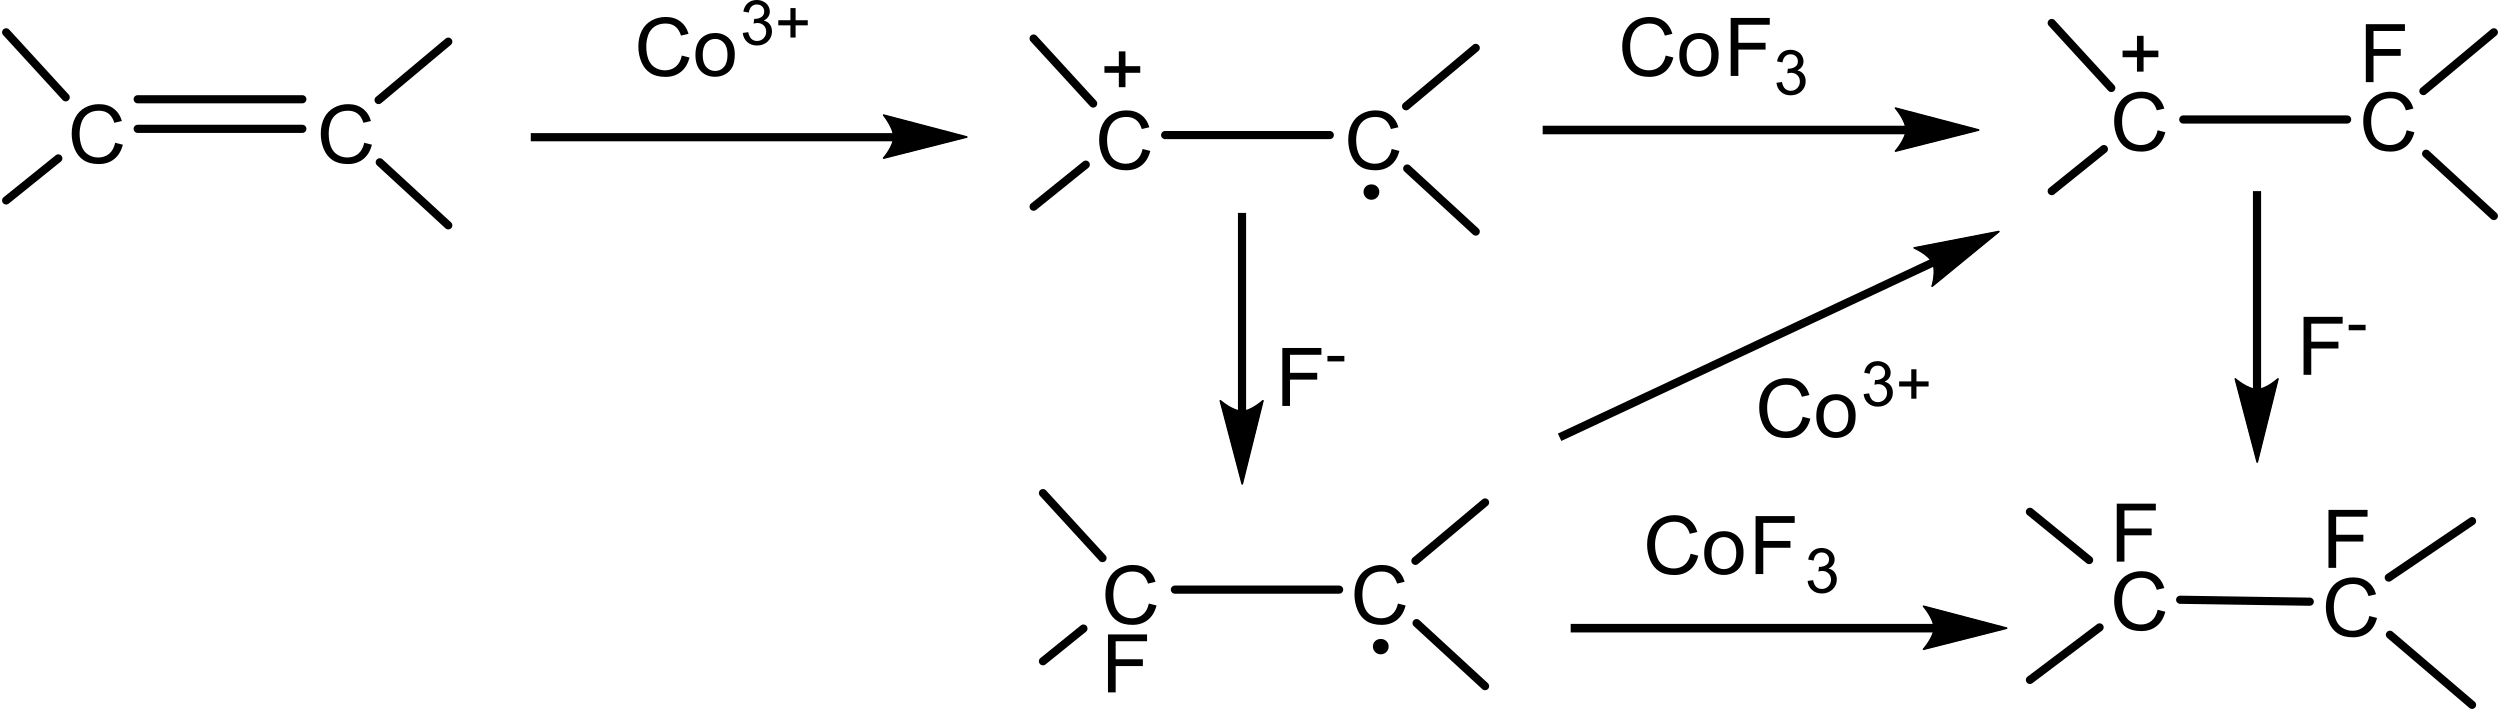 <?xml version="1.0" encoding="UTF-8"?>
<!DOCTYPE svg PUBLIC "-//W3C//DTD SVG 1.1//EN" "http://www.w3.org/Graphics/SVG/1.1/DTD/svg11.dtd">
<!-- Creator: CorelDRAW 2018 (64-Bit) -->
<svg xmlns="http://www.w3.org/2000/svg" xml:space="preserve" width="1266px" height="359px" version="1.1" style="shape-rendering:geometricPrecision; text-rendering:geometricPrecision; image-rendering:optimizeQuality; fill-rule:evenodd; clip-rule:evenodd"
viewBox="0 0 1284.15 364.75"
 xmlns:xlink="http://www.w3.org/1999/xlink">
 <defs>
  <style type="text/css">
   <![CDATA[
    .str1 {stroke:black;stroke-width:0.91;stroke-linecap:round;stroke-linejoin:round;stroke-miterlimit:22.926}
    .str0 {stroke:black;stroke-width:0.4;stroke-linecap:round;stroke-miterlimit:22.926}
    .str2 {stroke:black;stroke-width:4.2;stroke-linecap:round;stroke-miterlimit:22.926}
    .fil1 {fill:none}
    .fil0 {fill:black}
    .fil2 {fill:black;fill-rule:nonzero}
   ]]>
  </style>
 </defs>
 <g id="Слой_x0020_1">
  <polygon class="fil0" points="272.03,68.49 272.03,72.7 459.25,72.7 459.25,68.49 "/>
  <path class="fil1 str0" d="M496.3 70.49c0,0 -42.65,10.82 -42.65,10.82 0,0 5.2,-6.01 5.2,-10.82 0,-4.8 -5.2,-11.21 -5.2,-11.21 0,0 42.65,11.21 42.65,11.21 0,0 0,0 0,0"/>
  <path class="fil0 str1" d="M496.3 70.49c0,0 -42.65,10.82 -42.65,10.82 0,0 5.2,-6.01 5.2,-10.82 0,-4.8 -5.2,-11.21 -5.2,-11.21 0,0 42.65,11.21 42.65,11.21 0,0 0,0 0,0z"/>
  <path class="fil2" d="M349.74 28.59l3.96 1c-0.83,3.25 -2.31,5.71 -4.46,7.41 -2.14,1.7 -4.77,2.56 -7.87,2.56 -3.21,0 -5.82,-0.66 -7.83,-1.97 -2.01,-1.3 -3.54,-3.2 -4.59,-5.68 -1.05,-2.48 -1.57,-5.14 -1.57,-7.99 0,-3.1 0.59,-5.81 1.77,-8.12 1.19,-2.31 2.88,-4.07 5.06,-5.27 2.19,-1.2 4.6,-1.8 7.22,-1.8 2.99,0 5.49,0.76 7.52,2.28 2.03,1.52 3.45,3.65 4.25,6.4l-3.88 0.92c-0.68,-2.17 -1.69,-3.75 -3,-4.74 -1.31,-0.99 -2.97,-1.48 -4.96,-1.48 -2.28,0 -4.2,0.55 -5.73,1.64 -1.54,1.1 -2.62,2.58 -3.24,4.42 -0.62,1.86 -0.93,3.77 -0.93,5.73 0,2.54 0.36,4.75 1.1,6.64 0.74,1.89 1.88,3.3 3.44,4.24 1.55,0.94 3.23,1.4 5.04,1.4 2.21,0 4.07,-0.64 5.6,-1.91 1.53,-1.28 2.56,-3.16 3.1,-5.68z"/>
  <path id="1" class="fil2" d="M356.75 28.25c0,-3.99 1.11,-6.95 3.33,-8.87 1.86,-1.6 4.13,-2.4 6.8,-2.4 2.96,0 5.39,0.97 7.28,2.92 1.88,1.93 2.83,4.62 2.83,8.04 0,2.78 -0.42,4.96 -1.25,6.55 -0.84,1.59 -2.05,2.82 -3.65,3.7 -1.59,0.89 -3.33,1.32 -5.21,1.32 -3.03,0 -5.47,-0.96 -7.34,-2.9 -1.86,-1.94 -2.79,-4.73 -2.79,-8.36zm3.74 0c0,2.77 0.61,4.84 1.81,6.2 1.22,1.38 2.74,2.06 4.58,2.06 1.82,0 3.33,-0.68 4.55,-2.06 1.2,-1.39 1.81,-3.49 1.81,-6.31 0,-2.67 -0.61,-4.69 -1.83,-6.06 -1.21,-1.37 -2.73,-2.06 -4.53,-2.06 -1.84,0 -3.36,0.68 -4.58,2.05 -1.2,1.37 -1.81,3.43 -1.81,6.18z"/>
  <path class="fil2" d="M381.1 16.95l2.82 -0.39c0.33,1.61 0.87,2.76 1.65,3.46 0.77,0.71 1.72,1.06 2.85,1.06 1.33,0 2.46,-0.46 3.37,-1.38 0.91,-0.92 1.36,-2.05 1.36,-3.41 0,-1.29 -0.42,-2.36 -1.27,-3.2 -0.84,-0.84 -1.92,-1.26 -3.23,-1.26 -0.53,0 -1.19,0.1 -1.99,0.31l0.32 -2.46c0.18,0.02 0.34,0.03 0.45,0.03 1.21,0 2.29,-0.32 3.25,-0.94 0.96,-0.63 1.44,-1.59 1.44,-2.89 0,-1.03 -0.35,-1.88 -1.05,-2.56 -0.7,-0.68 -1.6,-1.01 -2.7,-1.01 -1.1,0 -2.02,0.34 -2.75,1.04 -0.73,0.69 -1.2,1.73 -1.41,3.12l-2.82 -0.51c0.35,-1.89 1.13,-3.36 2.35,-4.4 1.22,-1.04 2.74,-1.56 4.56,-1.56 1.25,0 2.4,0.27 3.45,0.81 1.06,0.53 1.86,1.26 2.42,2.19 0.56,0.92 0.84,1.91 0.84,2.95 0,0.99 -0.27,1.88 -0.8,2.69 -0.53,0.82 -1.32,1.46 -2.36,1.94 1.35,0.31 2.41,0.96 3.16,1.95 0.75,0.98 1.12,2.22 1.12,3.7 0,2.01 -0.73,3.71 -2.19,5.1 -1.46,1.4 -3.31,2.09 -5.54,2.09 -2.02,0 -3.69,-0.6 -5.02,-1.8 -1.33,-1.21 -2.09,-2.76 -2.28,-4.67z"/>
  <polygon id="1" class="fil2" points="405.62,19.32 405.62,13.04 399.37,13.04 399.37,10.41 405.62,10.41 405.62,4.16 408.28,4.16 408.28,10.41 414.53,10.41 414.53,13.04 408.28,13.04 408.28,19.32 "/>
  <polygon class="fil0" points="792.66,64.69 792.66,69.09 980.08,69.09 980.08,64.69 "/>
  <path class="fil1 str0" d="M1016.93 66.89c0,0 -42.65,10.81 -42.65,10.81 0,0 5.4,-6.21 5.4,-10.81 0,-5.01 -5.4,-11.21 -5.4,-11.21 0,0 42.65,11.21 42.65,11.21 0,0 0,0 0,0"/>
  <path class="fil0 str1" d="M1016.93 66.89c0,0 -42.65,10.81 -42.65,10.81 0,0 5.4,-6.21 5.4,-10.81 0,-5.01 -5.4,-11.21 -5.4,-11.21 0,0 42.65,11.21 42.65,11.21 0,0 0,0 0,0z"/>
  <path class="fil2" d="M855.95 28.59l3.96 1c-0.83,3.25 -2.31,5.71 -4.46,7.41 -2.14,1.7 -4.77,2.56 -7.87,2.56 -3.21,0 -5.82,-0.66 -7.83,-1.97 -2.01,-1.3 -3.54,-3.2 -4.59,-5.68 -1.05,-2.48 -1.57,-5.14 -1.57,-7.99 0,-3.1 0.59,-5.81 1.77,-8.12 1.19,-2.31 2.88,-4.07 5.06,-5.27 2.19,-1.2 4.6,-1.8 7.22,-1.8 2.99,0 5.49,0.76 7.52,2.28 2.03,1.52 3.45,3.65 4.25,6.4l-3.87 0.92c-0.69,-2.17 -1.7,-3.75 -3.01,-4.74 -1.31,-0.99 -2.96,-1.48 -4.96,-1.48 -2.28,0 -4.2,0.55 -5.73,1.64 -1.53,1.1 -2.62,2.58 -3.24,4.42 -0.62,1.86 -0.93,3.77 -0.93,5.73 0,2.54 0.37,4.75 1.1,6.64 0.74,1.89 1.88,3.3 3.44,4.24 1.55,0.94 3.23,1.4 5.04,1.4 2.21,0 4.07,-0.64 5.6,-1.91 1.53,-1.28 2.56,-3.16 3.1,-5.68z"/>
  <path id="1" class="fil2" d="M862.96 28.25c0,-3.99 1.11,-6.95 3.33,-8.87 1.86,-1.6 4.13,-2.4 6.8,-2.4 2.97,0 5.39,0.97 7.28,2.92 1.88,1.93 2.83,4.62 2.83,8.04 0,2.78 -0.42,4.96 -1.25,6.55 -0.84,1.59 -2.05,2.82 -3.65,3.7 -1.59,0.89 -3.33,1.32 -5.21,1.32 -3.03,0 -5.47,-0.96 -7.34,-2.9 -1.86,-1.94 -2.79,-4.73 -2.79,-8.36zm3.74 0c0,2.77 0.61,4.84 1.82,6.2 1.21,1.38 2.73,2.06 4.57,2.06 1.82,0 3.33,-0.68 4.55,-2.06 1.21,-1.39 1.81,-3.49 1.81,-6.31 0,-2.67 -0.61,-4.69 -1.83,-6.06 -1.21,-1.37 -2.73,-2.06 -4.53,-2.06 -1.84,0 -3.36,0.68 -4.57,2.05 -1.21,1.37 -1.82,3.43 -1.82,6.18z"/>
  <polygon class="fil2" points="889.39,39.06 889.39,9.23 909.5,9.23 909.5,12.73 893.34,12.73 893.34,22.02 907.34,22.02 907.34,25.52 893.34,25.52 893.34,39.06 "/>
  <path class="fil2" d="M912.95 42.58l2.82 -0.38c0.32,1.6 0.87,2.75 1.64,3.46 0.78,0.7 1.73,1.05 2.85,1.05 1.34,0 2.46,-0.46 3.37,-1.37 0.91,-0.92 1.36,-2.06 1.36,-3.42 0,-1.29 -0.42,-2.36 -1.27,-3.2 -0.84,-0.84 -1.92,-1.26 -3.22,-1.26 -0.54,0 -1.2,0.11 -1.99,0.31l0.31 -2.46c0.19,0.02 0.34,0.03 0.45,0.03 1.21,0 2.29,-0.32 3.26,-0.94 0.96,-0.63 1.44,-1.59 1.44,-2.88 0,-1.03 -0.35,-1.89 -1.05,-2.57 -0.7,-0.68 -1.61,-1.01 -2.71,-1.01 -1.1,0 -2.01,0.34 -2.75,1.04 -0.73,0.69 -1.2,1.74 -1.41,3.12l-2.82 -0.51c0.35,-1.89 1.13,-3.36 2.35,-4.4 1.22,-1.04 2.74,-1.56 4.56,-1.56 1.25,0 2.4,0.27 3.45,0.81 1.06,0.53 1.87,1.26 2.42,2.19 0.56,0.93 0.84,1.91 0.84,2.95 0,0.99 -0.27,1.88 -0.79,2.7 -0.54,0.81 -1.33,1.45 -2.37,1.93 1.36,0.31 2.41,0.97 3.16,1.95 0.75,0.99 1.12,2.23 1.12,3.7 0,2.01 -0.73,3.71 -2.19,5.1 -1.46,1.4 -3.31,2.09 -5.54,2.09 -2.01,0 -3.68,-0.6 -5.01,-1.8 -1.34,-1.21 -2.1,-2.76 -2.28,-4.67z"/>
  <polygon class="fil2" points="1184.14,192.84 1184.14,163.02 1204.26,163.02 1204.26,166.52 1188.1,166.52 1188.1,175.81 1202.09,175.81 1202.09,179.3 1188.1,179.3 1188.1,192.84 "/>
  <polygon class="fil2" points="1207.35,169.93 1207.35,167.11 1216.06,167.11 1216.06,169.93 "/>
  <path class="fil2" d="M58.19 73.45l3.96 1c-0.83,3.24 -2.32,5.7 -4.46,7.4 -2.15,1.71 -4.77,2.56 -7.87,2.56 -3.21,0 -5.82,-0.65 -7.83,-1.97 -2.02,-1.3 -3.54,-3.2 -4.59,-5.67 -1.05,-2.49 -1.58,-5.15 -1.58,-7.99 0,-3.11 0.59,-5.81 1.78,-8.13 1.19,-2.31 2.87,-4.06 5.06,-5.26 2.19,-1.21 4.6,-1.8 7.22,-1.8 2.98,0 5.49,0.75 7.52,2.27 2.03,1.52 3.45,3.66 4.25,6.4l-3.88 0.92c-0.69,-2.17 -1.69,-3.75 -3,-4.73 -1.32,-1 -2.97,-1.49 -4.96,-1.49 -2.28,0 -4.2,0.55 -5.73,1.65 -1.54,1.09 -2.62,2.57 -3.24,4.42 -0.62,1.85 -0.94,3.76 -0.94,5.73 0,2.53 0.37,4.74 1.11,6.63 0.73,1.9 1.88,3.31 3.43,4.24 1.56,0.94 3.24,1.4 5.05,1.4 2.21,0 4.07,-0.63 5.6,-1.9 1.52,-1.28 2.56,-3.17 3.1,-5.68z"/>
  <path class="fil2" d="M186.34 73.45l3.96 1c-0.83,3.24 -2.31,5.7 -4.46,7.4 -2.14,1.71 -4.76,2.56 -7.87,2.56 -3.2,0 -5.81,-0.65 -7.83,-1.97 -2.01,-1.3 -3.54,-3.2 -4.59,-5.67 -1.04,-2.49 -1.57,-5.15 -1.57,-7.99 0,-3.11 0.59,-5.81 1.77,-8.13 1.19,-2.31 2.88,-4.06 5.07,-5.26 2.18,-1.21 4.59,-1.8 7.22,-1.8 2.98,0 5.49,0.75 7.51,2.27 2.04,1.52 3.45,3.66 4.25,6.4l-3.87 0.92c-0.69,-2.17 -1.7,-3.75 -3.01,-4.73 -1.31,-1 -2.96,-1.49 -4.95,-1.49 -2.29,0 -4.2,0.55 -5.74,1.65 -1.53,1.09 -2.62,2.57 -3.23,4.42 -0.63,1.85 -0.94,3.76 -0.94,5.73 0,2.53 0.37,4.74 1.1,6.63 0.74,1.9 1.88,3.31 3.44,4.24 1.55,0.94 3.23,1.4 5.05,1.4 2.2,0 4.06,-0.63 5.59,-1.9 1.53,-1.28 2.56,-3.17 3.1,-5.68z"/>
  <line class="fil1 str2" x1="69.78" y1="66.29" x2="154.49" y2= "66.29" />
  <line class="fil1 str2" x1="69.78" y1="51.07" x2="154.49" y2= "51.07" />
  <line class="fil1 str2" x1="32.74" y1="50.07" x2="2.1" y2= "16.63" />
  <line class="fil1 str2" x1="28.93" y1="81.51" x2="2.1" y2= "103.13" />
  <line class="fil1 str2" x1="193.73" y1="51.47" x2="229.58" y2= "21.43" />
  <line class="fil1 str2" x1="194.33" y1="83.51" x2="229.58" y2= "115.95" />
  <path class="fil2" d="M586.83 76.65l3.95 1c-0.82,3.24 -2.31,5.71 -4.45,7.41 -2.15,1.7 -4.77,2.55 -7.87,2.55 -3.21,0 -5.82,-0.65 -7.83,-1.96 -2.02,-1.31 -3.55,-3.2 -4.59,-5.68 -1.05,-2.49 -1.58,-5.14 -1.58,-7.99 0,-3.1 0.59,-5.81 1.78,-8.12 1.19,-2.31 2.87,-4.07 5.06,-5.27 2.18,-1.2 4.59,-1.8 7.22,-1.8 2.98,0 5.49,0.76 7.52,2.28 2.03,1.52 3.45,3.65 4.24,6.4l-3.87 0.92c-0.69,-2.17 -1.69,-3.75 -3.01,-4.74 -1.31,-0.99 -2.96,-1.48 -4.95,-1.48 -2.29,0 -4.2,0.54 -5.73,1.64 -1.54,1.1 -2.62,2.58 -3.24,4.42 -0.62,1.86 -0.94,3.77 -0.94,5.73 0,2.53 0.37,4.75 1.11,6.64 0.73,1.89 1.88,3.3 3.43,4.24 1.56,0.93 3.24,1.4 5.05,1.4 2.21,0 4.07,-0.64 5.59,-1.91 1.53,-1.28 2.57,-3.16 3.11,-5.68z"/>
  <path class="fil2" d="M714.98 76.65l3.96 1c-0.83,3.24 -2.31,5.71 -4.46,7.41 -2.14,1.7 -4.77,2.55 -7.87,2.55 -3.21,0 -5.82,-0.65 -7.83,-1.96 -2.01,-1.31 -3.54,-3.2 -4.59,-5.68 -1.05,-2.49 -1.57,-5.14 -1.57,-7.99 0,-3.1 0.59,-5.81 1.77,-8.12 1.19,-2.31 2.88,-4.07 5.06,-5.27 2.19,-1.2 4.6,-1.8 7.22,-1.8 2.99,0 5.49,0.76 7.52,2.28 2.04,1.52 3.45,3.65 4.25,6.4l-3.87 0.92c-0.69,-2.17 -1.7,-3.75 -3.01,-4.74 -1.31,-0.99 -2.96,-1.48 -4.96,-1.48 -2.28,0 -4.2,0.54 -5.73,1.64 -1.53,1.1 -2.62,2.58 -3.23,4.42 -0.63,1.86 -0.94,3.77 -0.94,5.73 0,2.53 0.37,4.75 1.1,6.64 0.74,1.89 1.88,3.3 3.44,4.24 1.55,0.93 3.23,1.4 5.04,1.4 2.21,0 4.07,-0.64 5.6,-1.91 1.53,-1.28 2.56,-3.16 3.1,-5.68z"/>
  <line class="fil1 str2" x1="598.42" y1="69.49" x2="683.13" y2= "69.49" />
  <line class="fil1 str2" x1="561.38" y1="53.27" x2="530.74" y2= "19.83" />
  <line class="fil1 str2" x1="557.57" y1="84.71" x2="530.74" y2= "106.34" />
  <line class="fil1 str2" x1="722.37" y1="54.67" x2="758.22" y2= "24.64" />
  <line class="fil1 str2" x1="722.97" y1="86.71" x2="758.22" y2= "119.15" />
  <polygon class="fil0" points="567.18,34.05 567.18,37.45 585.61,37.45 585.61,34.05 "/>
  <polygon class="fil0" points="574.59,26.44 574.59,44.86 578,44.86 578,26.44 "/>
  <path class="fil0 str1" d="M708.16 98.73c0,2 -1.61,3.6 -3.61,3.6 -2,0 -3.6,-1.6 -3.6,-3.6 0,-2.01 1.6,-3.41 3.6,-3.41 2,0 3.61,1.4 3.61,3.41z"/>
  <path class="fil2" d="M1109.06 67.04l3.96 1c-0.83,3.24 -2.32,5.71 -4.46,7.41 -2.15,1.7 -4.77,2.55 -7.87,2.55 -3.21,0 -5.82,-0.65 -7.83,-1.96 -2.02,-1.31 -3.54,-3.2 -4.59,-5.68 -1.05,-2.49 -1.58,-5.14 -1.58,-7.99 0,-3.1 0.59,-5.81 1.78,-8.12 1.19,-2.31 2.87,-4.07 5.06,-5.27 2.19,-1.2 4.6,-1.8 7.22,-1.8 2.98,0 5.49,0.76 7.52,2.28 2.03,1.52 3.45,3.65 4.25,6.4l-3.88 0.91c-0.69,-2.16 -1.69,-3.74 -3,-4.73 -1.32,-0.99 -2.97,-1.49 -4.96,-1.49 -2.28,0 -4.2,0.55 -5.73,1.65 -1.54,1.1 -2.62,2.57 -3.24,4.42 -0.62,1.86 -0.94,3.76 -0.94,5.73 0,2.53 0.37,4.75 1.11,6.63 0.73,1.9 1.88,3.31 3.43,4.25 1.56,0.93 3.24,1.4 5.05,1.4 2.21,0 4.07,-0.64 5.6,-1.91 1.52,-1.28 2.56,-3.17 3.1,-5.68z"/>
  <polygon class="fil2" points="1216.18,42.26 1216.18,12.44 1236.3,12.44 1236.3,15.94 1220.14,15.94 1220.14,25.22 1234.13,25.22 1234.13,28.72 1220.14,28.72 1220.14,42.26 "/>
  <path class="fil2" d="M1237.21 67.04l3.96 1c-0.83,3.24 -2.31,5.71 -4.46,7.41 -2.14,1.7 -4.77,2.55 -7.87,2.55 -3.21,0 -5.82,-0.65 -7.83,-1.96 -2.01,-1.31 -3.54,-3.2 -4.59,-5.68 -1.05,-2.49 -1.57,-5.14 -1.57,-7.99 0,-3.1 0.59,-5.81 1.77,-8.12 1.19,-2.31 2.88,-4.07 5.06,-5.27 2.19,-1.2 4.6,-1.8 7.22,-1.8 2.99,0 5.49,0.76 7.52,2.28 2.04,1.52 3.45,3.65 4.25,6.4l-3.87 0.91c-0.69,-2.16 -1.7,-3.74 -3.01,-4.73 -1.31,-0.99 -2.96,-1.49 -4.96,-1.49 -2.28,0 -4.19,0.55 -5.73,1.65 -1.53,1.1 -2.62,2.57 -3.23,4.42 -0.63,1.86 -0.94,3.76 -0.94,5.73 0,2.53 0.37,4.75 1.1,6.63 0.74,1.9 1.88,3.31 3.44,4.25 1.55,0.93 3.23,1.4 5.04,1.4 2.21,0 4.07,-0.64 5.6,-1.91 1.53,-1.28 2.56,-3.17 3.1,-5.68z"/>
  <line class="fil1 str2" x1="1122.25" y1="61.48" x2="1206.56" y2= "61.48" />
  <line class="fil1 str2" x1="1085.21" y1="45.26" x2="1054.57" y2= "11.82" />
  <line class="fil1 str2" x1="1081.41" y1="76.7" x2="1054.57" y2= "98.33" />
  <line class="fil1 str2" x1="1245.8" y1="46.86" x2="1282.05" y2= "16.63" />
  <line class="fil1 str2" x1="1247.21" y1="79.1" x2="1282.05" y2= "111.14" />
  <polygon class="fil0" points="1091.02,26.04 1091.02,29.44 1109.44,29.44 1109.44,26.04 "/>
  <polygon class="fil0" points="1098.43,18.43 1098.43,36.85 1101.83,36.85 1101.83,18.43 "/>
  <polygon class="fil0" points="1158.1,98.33 1158.1,200.85 1162.3,200.85 1162.3,98.33 "/>
  <path class="fil1 str0" d="M1160.3 237.69c0,0 -11.21,-42.65 -11.21,-42.65 0,0 6.21,5.41 11.21,5.41 4.61,0 10.61,-5.41 10.61,-5.41 0,0 -10.61,42.65 -10.61,42.65 0,0 0,0 0,0"/>
  <path class="fil0 str1" d="M1160.3 237.69c0,0 -11.21,-42.65 -11.21,-42.65 0,0 6.21,5.41 11.21,5.41 4.61,0 10.61,-5.41 10.61,-5.41 0,0 -10.61,42.65 -10.61,42.65 0,0 0,0 0,0z"/>
  <polygon class="fil2" points="1088.03,288.96 1088.03,259.14 1108.14,259.14 1108.14,262.63 1091.98,262.63 1091.98,271.92 1105.98,271.92 1105.98,275.42 1091.98,275.42 1091.98,288.96 "/>
  <path class="fil2" d="M1109.06 313.74l3.96 1c-0.83,3.24 -2.32,5.7 -4.46,7.4 -2.15,1.71 -4.77,2.56 -7.87,2.56 -3.21,0 -5.82,-0.65 -7.83,-1.97 -2.02,-1.3 -3.54,-3.2 -4.59,-5.67 -1.05,-2.49 -1.58,-5.15 -1.58,-7.99 0,-3.11 0.59,-5.81 1.78,-8.13 1.19,-2.31 2.87,-4.06 5.06,-5.26 2.19,-1.21 4.6,-1.8 7.22,-1.8 2.98,0 5.49,0.75 7.52,2.28 2.03,1.51 3.45,3.65 4.25,6.39l-3.88 0.92c-0.69,-2.17 -1.69,-3.75 -3,-4.73 -1.32,-1 -2.97,-1.49 -4.96,-1.49 -2.28,0 -4.2,0.55 -5.73,1.65 -1.54,1.09 -2.62,2.57 -3.24,4.42 -0.62,1.85 -0.94,3.76 -0.94,5.73 0,2.53 0.37,4.74 1.11,6.63 0.73,1.9 1.88,3.31 3.43,4.24 1.56,0.94 3.24,1.4 5.05,1.4 2.21,0 4.07,-0.63 5.6,-1.9 1.52,-1.28 2.56,-3.17 3.1,-5.68z"/>
  <polygon class="fil2" points="1196.96,292.16 1196.96,262.34 1217.07,262.34 1217.07,265.84 1200.91,265.84 1200.91,275.13 1214.91,275.13 1214.91,278.62 1200.91,278.62 1200.91,292.16 "/>
  <path class="fil2" d="M1217.99 316.94l3.96 1c-0.83,3.24 -2.31,5.71 -4.46,7.41 -2.15,1.7 -4.77,2.55 -7.87,2.55 -3.21,0 -5.82,-0.65 -7.83,-1.96 -2.02,-1.31 -3.54,-3.2 -4.59,-5.68 -1.05,-2.48 -1.58,-5.14 -1.58,-7.99 0,-3.1 0.59,-5.81 1.78,-8.12 1.19,-2.31 2.87,-4.07 5.06,-5.27 2.19,-1.2 4.6,-1.8 7.22,-1.8 2.99,0 5.49,0.76 7.52,2.28 2.03,1.52 3.45,3.65 4.25,6.4l-3.88 0.92c-0.68,-2.17 -1.69,-3.75 -3,-4.74 -1.31,-0.99 -2.97,-1.48 -4.96,-1.48 -2.28,0 -4.2,0.54 -5.73,1.64 -1.54,1.1 -2.62,2.58 -3.24,4.42 -0.62,1.86 -0.93,3.77 -0.93,5.73 0,2.53 0.36,4.75 1.1,6.64 0.73,1.89 1.88,3.3 3.44,4.24 1.55,0.93 3.23,1.4 5.04,1.4 2.21,0 4.07,-0.64 5.6,-1.91 1.52,-1.28 2.56,-3.16 3.1,-5.68z"/>
  <line class="fil1 str2" x1="1120.65" y1="308.58" x2="1187.33" y2= "309.58" />
  <line class="fil1 str2" x1="1073.8" y1="288.16" x2="1043.36" y2= "263.33" />
  <line class="fil1 str2" x1="1079.2" y1="322.8" x2="1043.36" y2= "349.83" />
  <line class="fil1 str2" x1="1227.98" y1="297.17" x2="1270.83" y2= "268.13" />
  <line class="fil1 str2" x1="1228.58" y1="326.6" x2="1270.83" y2= "362.65" />
  <polygon class="fil2" points="658.71,208.86 658.71,179.04 678.82,179.04 678.82,182.54 662.66,182.54 662.66,191.82 676.66,191.82 676.66,195.32 662.66,195.32 662.66,208.86 "/>
  <polygon class="fil2" points="681.92,185.95 681.92,183.13 690.63,183.13 690.63,185.95 "/>
  <polygon class="fil0" points="635.87,109.54 635.87,212.06 640.07,212.06 640.07,109.54 "/>
  <path class="fil1 str0" d="M638.07 248.91c0,0 -11.21,-42.65 -11.21,-42.65 0,0 6.2,5.4 11.21,5.4 4.61,0 10.61,-5.4 10.61,-5.4 0,0 -10.61,42.65 -10.61,42.65 0,0 0,0 0,0"/>
  <path class="fil0 str1" d="M638.07 248.91c0,0 -11.21,-42.65 -11.21,-42.65 0,0 6.2,5.4 11.21,5.4 4.61,0 10.61,-5.4 10.61,-5.4 0,0 -10.61,42.65 -10.61,42.65 0,0 0,0 0,0z"/>
  <path class="fil2" d="M590.03 310.53l3.96 1c-0.83,3.25 -2.31,5.71 -4.46,7.41 -2.14,1.7 -4.77,2.56 -7.87,2.56 -3.21,0 -5.82,-0.66 -7.83,-1.97 -2.01,-1.3 -3.54,-3.2 -4.59,-5.68 -1.05,-2.48 -1.57,-5.14 -1.57,-7.99 0,-3.1 0.59,-5.81 1.77,-8.12 1.19,-2.31 2.88,-4.07 5.06,-5.27 2.19,-1.2 4.6,-1.8 7.22,-1.8 2.99,0 5.49,0.76 7.52,2.28 2.03,1.52 3.45,3.65 4.25,6.4l-3.88 0.92c-0.68,-2.17 -1.69,-3.75 -3,-4.74 -1.31,-0.99 -2.96,-1.48 -4.96,-1.48 -2.28,0 -4.2,0.55 -5.73,1.64 -1.54,1.1 -2.62,2.58 -3.24,4.42 -0.62,1.86 -0.93,3.77 -0.93,5.73 0,2.54 0.36,4.75 1.1,6.64 0.74,1.89 1.88,3.3 3.44,4.24 1.55,0.94 3.23,1.4 5.04,1.4 2.21,0 4.07,-0.64 5.6,-1.91 1.53,-1.28 2.56,-3.16 3.1,-5.68z"/>
  <polygon class="fil2" points="569,356.24 569,326.42 589.11,326.42 589.11,329.92 572.96,329.92 572.96,339.2 586.95,339.2 586.95,342.7 572.96,342.7 572.96,356.24 "/>
  <path class="fil2" d="M718.19 310.53l3.95 1c-0.82,3.25 -2.31,5.71 -4.45,7.41 -2.15,1.7 -4.77,2.56 -7.88,2.56 -3.2,0 -5.81,-0.66 -7.83,-1.97 -2.01,-1.3 -3.54,-3.2 -4.58,-5.68 -1.05,-2.48 -1.58,-5.14 -1.58,-7.99 0,-3.1 0.59,-5.81 1.78,-8.12 1.18,-2.31 2.87,-4.07 5.06,-5.27 2.18,-1.2 4.59,-1.8 7.22,-1.8 2.98,0 5.49,0.76 7.52,2.28 2.03,1.52 3.44,3.65 4.24,6.4l-3.87 0.92c-0.69,-2.17 -1.69,-3.75 -3.01,-4.74 -1.31,-0.99 -2.96,-1.48 -4.95,-1.48 -2.29,0 -4.2,0.55 -5.74,1.64 -1.53,1.1 -2.61,2.58 -3.23,4.42 -0.63,1.86 -0.94,3.77 -0.94,5.73 0,2.54 0.37,4.75 1.11,6.64 0.73,1.89 1.88,3.3 3.43,4.24 1.56,0.94 3.24,1.4 5.05,1.4 2.21,0 4.07,-0.64 5.59,-1.91 1.53,-1.28 2.56,-3.16 3.11,-5.68z"/>
  <line class="fil1 str2" x1="603.43" y1="303.37" x2="687.93" y2= "303.37" />
  <line class="fil1 str2" x1="566.18" y1="287.15" x2="535.55" y2= "253.71" />
  <line class="fil1 str2" x1="556.37" y1="323.4" x2="535.55" y2= "340.22" />
  <line class="fil1 str2" x1="727.18" y1="288.56" x2="763.02" y2= "258.52" />
  <line class="fil1 str2" x1="727.78" y1="320.6" x2="763.02" y2= "353.03" />
  <path class="fil0 str1" d="M712.96 332.61c0,2 -1.6,3.6 -3.6,3.6 -2.01,0 -3.61,-1.6 -3.61,-3.6 0,-2 1.6,-3.41 3.61,-3.41 2,0 3.6,1.41 3.6,3.41z"/>
  <polygon class="fil0" points="807.07,321 807.07,325.4 994.5,325.4 994.5,321 "/>
  <path class="fil1 str0" d="M1031.34 323.2c0,0 -42.65,10.81 -42.65,10.81 0,0 5.41,-6.21 5.41,-10.81 0,-5.01 -5.41,-11.22 -5.41,-11.22 0,0 42.65,11.22 42.65,11.22 0,0 0,0 0,0"/>
  <path class="fil0 str1" d="M1031.34 323.2c0,0 -42.65,10.81 -42.65,10.81 0,0 5.41,-6.21 5.41,-10.81 0,-5.01 -5.41,-11.22 -5.41,-11.22 0,0 42.65,11.22 42.65,11.22 0,0 0,0 0,0z"/>
  <path class="fil2" d="M868.77 284.9l3.96 1c-0.83,3.24 -2.32,5.71 -4.46,7.41 -2.15,1.7 -4.77,2.55 -7.87,2.55 -3.21,0 -5.82,-0.65 -7.83,-1.96 -2.02,-1.31 -3.54,-3.2 -4.59,-5.68 -1.05,-2.48 -1.58,-5.14 -1.58,-7.99 0,-3.1 0.59,-5.81 1.78,-8.12 1.19,-2.31 2.87,-4.07 5.06,-5.27 2.19,-1.2 4.59,-1.8 7.22,-1.8 2.98,0 5.49,0.76 7.52,2.28 2.03,1.52 3.45,3.65 4.25,6.4l-3.88 0.92c-0.69,-2.17 -1.69,-3.75 -3,-4.74 -1.32,-0.99 -2.97,-1.48 -4.96,-1.48 -2.28,0 -4.2,0.54 -5.73,1.64 -1.54,1.1 -2.62,2.58 -3.24,4.42 -0.62,1.86 -0.94,3.77 -0.94,5.73 0,2.53 0.37,4.75 1.11,6.64 0.73,1.89 1.88,3.3 3.43,4.24 1.56,0.94 3.24,1.4 5.05,1.4 2.21,0 4.07,-0.64 5.6,-1.91 1.52,-1.28 2.56,-3.16 3.1,-5.68z"/>
  <path id="1" class="fil2" d="M875.77 284.56c0,-4 1.11,-6.95 3.34,-8.88 1.85,-1.59 4.12,-2.39 6.8,-2.39 2.96,0 5.39,0.97 7.28,2.92 1.88,1.93 2.82,4.62 2.82,8.04 0,2.78 -0.41,4.96 -1.25,6.55 -0.83,1.59 -2.04,2.82 -3.64,3.7 -1.59,0.88 -3.33,1.32 -5.21,1.32 -3.03,0 -5.47,-0.96 -7.34,-2.9 -1.87,-1.94 -2.8,-4.73 -2.8,-8.36zm3.75 0c0,2.77 0.61,4.83 1.81,6.2 1.22,1.38 2.74,2.06 4.58,2.06 1.82,0 3.33,-0.68 4.54,-2.07 1.21,-1.38 1.82,-3.48 1.82,-6.31 0,-2.66 -0.62,-4.68 -1.83,-6.05 -1.22,-1.37 -2.73,-2.06 -4.53,-2.06 -1.84,0 -3.36,0.68 -4.58,2.05 -1.2,1.37 -1.81,3.43 -1.81,6.18z"/>
  <polygon class="fil2" points="902.2,295.36 902.2,265.54 922.32,265.54 922.32,269.04 906.16,269.04 906.16,278.33 920.15,278.33 920.15,281.83 906.16,281.83 906.16,295.36 "/>
  <path class="fil2" d="M928.97 298.89l2.81 -0.39c0.33,1.61 0.88,2.76 1.65,3.46 0.77,0.71 1.72,1.06 2.85,1.06 1.34,0 2.46,-0.46 3.37,-1.38 0.91,-0.92 1.36,-2.05 1.36,-3.41 0,-1.29 -0.42,-2.36 -1.27,-3.2 -0.84,-0.84 -1.92,-1.26 -3.22,-1.26 -0.54,0 -1.2,0.1 -2,0.31l0.32 -2.46c0.19,0.02 0.34,0.03 0.45,0.03 1.21,0 2.29,-0.32 3.25,-0.94 0.97,-0.63 1.45,-1.59 1.45,-2.89 0,-1.03 -0.36,-1.88 -1.06,-2.56 -0.69,-0.68 -1.6,-1.01 -2.7,-1.01 -1.1,0 -2.02,0.34 -2.75,1.04 -0.73,0.69 -1.2,1.73 -1.41,3.12l-2.82 -0.51c0.35,-1.89 1.13,-3.36 2.35,-4.4 1.22,-1.04 2.74,-1.56 4.56,-1.56 1.25,0 2.4,0.27 3.45,0.81 1.06,0.53 1.87,1.26 2.42,2.19 0.56,0.93 0.84,1.91 0.84,2.95 0,0.99 -0.27,1.88 -0.8,2.69 -0.53,0.82 -1.32,1.46 -2.36,1.94 1.36,0.31 2.41,0.96 3.16,1.95 0.75,0.99 1.12,2.22 1.12,3.7 0,2.01 -0.73,3.71 -2.19,5.1 -1.46,1.4 -3.31,2.09 -5.54,2.09 -2.01,0 -3.68,-0.6 -5.01,-1.8 -1.34,-1.21 -2.1,-2.76 -2.28,-4.67z"/>
  <polygon class="fil0" points="994.7,136.77 802.27,226.88 800.47,223.08 992.9,132.97 "/>
  <path class="fil1 str0" d="M1027.34 119.15c0,0 -34.24,28.04 -34.24,28.04 0,0 2.4,-7.81 0.2,-12.02 -2,-4.4 -9.41,-7.61 -9.41,-7.61 0,0 43.45,-8.41 43.45,-8.41 0,0 0,0 0,0"/>
  <path class="fil0 str1" d="M1027.34 119.15c0,0 -34.24,28.04 -34.24,28.04 0,0 2.4,-7.81 0.2,-12.02 -2,-4.4 -9.41,-7.61 -9.41,-7.61 0,0 43.45,-8.41 43.45,-8.41 0,0 0,0 0,0z"/>
  <path class="fil2" d="M926.44 214.42l3.96 1c-0.83,3.24 -2.32,5.7 -4.46,7.41 -2.15,1.7 -4.77,2.55 -7.87,2.55 -3.21,0 -5.82,-0.65 -7.83,-1.97 -2.02,-1.3 -3.54,-3.2 -4.59,-5.67 -1.05,-2.49 -1.58,-5.15 -1.58,-7.99 0,-3.11 0.59,-5.81 1.78,-8.13 1.19,-2.31 2.87,-4.06 5.06,-5.26 2.19,-1.2 4.59,-1.8 7.22,-1.8 2.98,0 5.49,0.75 7.52,2.28 2.03,1.52 3.45,3.65 4.25,6.4l-3.88 0.91c-0.69,-2.16 -1.69,-3.75 -3,-4.73 -1.32,-1 -2.97,-1.49 -4.96,-1.49 -2.28,0 -4.2,0.55 -5.73,1.65 -1.54,1.09 -2.62,2.57 -3.24,4.42 -0.62,1.85 -0.94,3.76 -0.94,5.73 0,2.53 0.37,4.74 1.11,6.63 0.73,1.9 1.88,3.31 3.43,4.24 1.56,0.94 3.24,1.41 5.05,1.41 2.21,0 4.07,-0.64 5.6,-1.91 1.52,-1.28 2.56,-3.17 3.1,-5.68z"/>
  <path id="1" class="fil2" d="M933.44 214.07c0,-3.99 1.11,-6.95 3.34,-8.87 1.85,-1.6 4.12,-2.4 6.8,-2.4 2.96,0 5.39,0.98 7.28,2.92 1.88,1.94 2.82,4.62 2.82,8.05 0,2.77 -0.41,4.95 -1.25,6.54 -0.83,1.59 -2.04,2.83 -3.64,3.71 -1.59,0.88 -3.33,1.32 -5.21,1.32 -3.03,0 -5.47,-0.97 -7.34,-2.9 -1.87,-1.94 -2.8,-4.73 -2.8,-8.37zm3.75 0.01c0,2.76 0.6,4.83 1.81,6.2 1.22,1.37 2.74,2.06 4.58,2.06 1.82,0 3.33,-0.69 4.54,-2.07 1.21,-1.38 1.82,-3.49 1.82,-6.31 0,-2.67 -0.62,-4.69 -1.83,-6.05 -1.22,-1.38 -2.73,-2.06 -4.53,-2.06 -1.84,0 -3.36,0.68 -4.58,2.04 -1.21,1.37 -1.81,3.43 -1.81,6.19z"/>
  <path class="fil2" d="M957.8 202.77l2.82 -0.38c0.33,1.6 0.87,2.75 1.64,3.46 0.78,0.7 1.73,1.05 2.86,1.05 1.33,0 2.46,-0.45 3.36,-1.37 0.91,-0.92 1.37,-2.06 1.37,-3.41 0,-1.3 -0.43,-2.37 -1.27,-3.21 -0.85,-0.84 -1.92,-1.26 -3.23,-1.26 -0.53,0 -1.2,0.11 -1.99,0.32l0.31 -2.47c0.19,0.02 0.35,0.03 0.46,0.03 1.2,0 2.28,-0.31 3.25,-0.94 0.96,-0.62 1.44,-1.58 1.44,-2.88 0,-1.03 -0.35,-1.89 -1.05,-2.57 -0.7,-0.67 -1.6,-1.01 -2.71,-1.01 -1.1,0 -2.01,0.35 -2.74,1.04 -0.73,0.7 -1.2,1.74 -1.41,3.13l-2.82 -0.52c0.35,-1.89 1.12,-3.36 2.35,-4.4 1.22,-1.04 2.74,-1.56 4.55,-1.56 1.25,0 2.41,0.27 3.46,0.81 1.05,0.53 1.86,1.27 2.42,2.19 0.56,0.93 0.83,1.91 0.83,2.95 0,0.99 -0.26,1.89 -0.79,2.7 -0.54,0.81 -1.33,1.46 -2.37,1.94 1.36,0.31 2.41,0.96 3.16,1.95 0.75,0.98 1.13,2.22 1.13,3.7 0,2 -0.74,3.7 -2.19,5.1 -1.47,1.39 -3.31,2.08 -5.55,2.08 -2.01,0 -3.68,-0.6 -5.01,-1.8 -1.34,-1.2 -2.09,-2.76 -2.28,-4.67z"/>
  <polygon id="1" class="fil2" points="982.31,205.14 982.31,198.86 976.07,198.86 976.07,196.24 982.31,196.24 982.31,189.99 984.97,189.99 984.97,196.24 991.22,196.24 991.22,198.86 984.97,198.86 984.97,205.14 "/>
 </g>
</svg>

